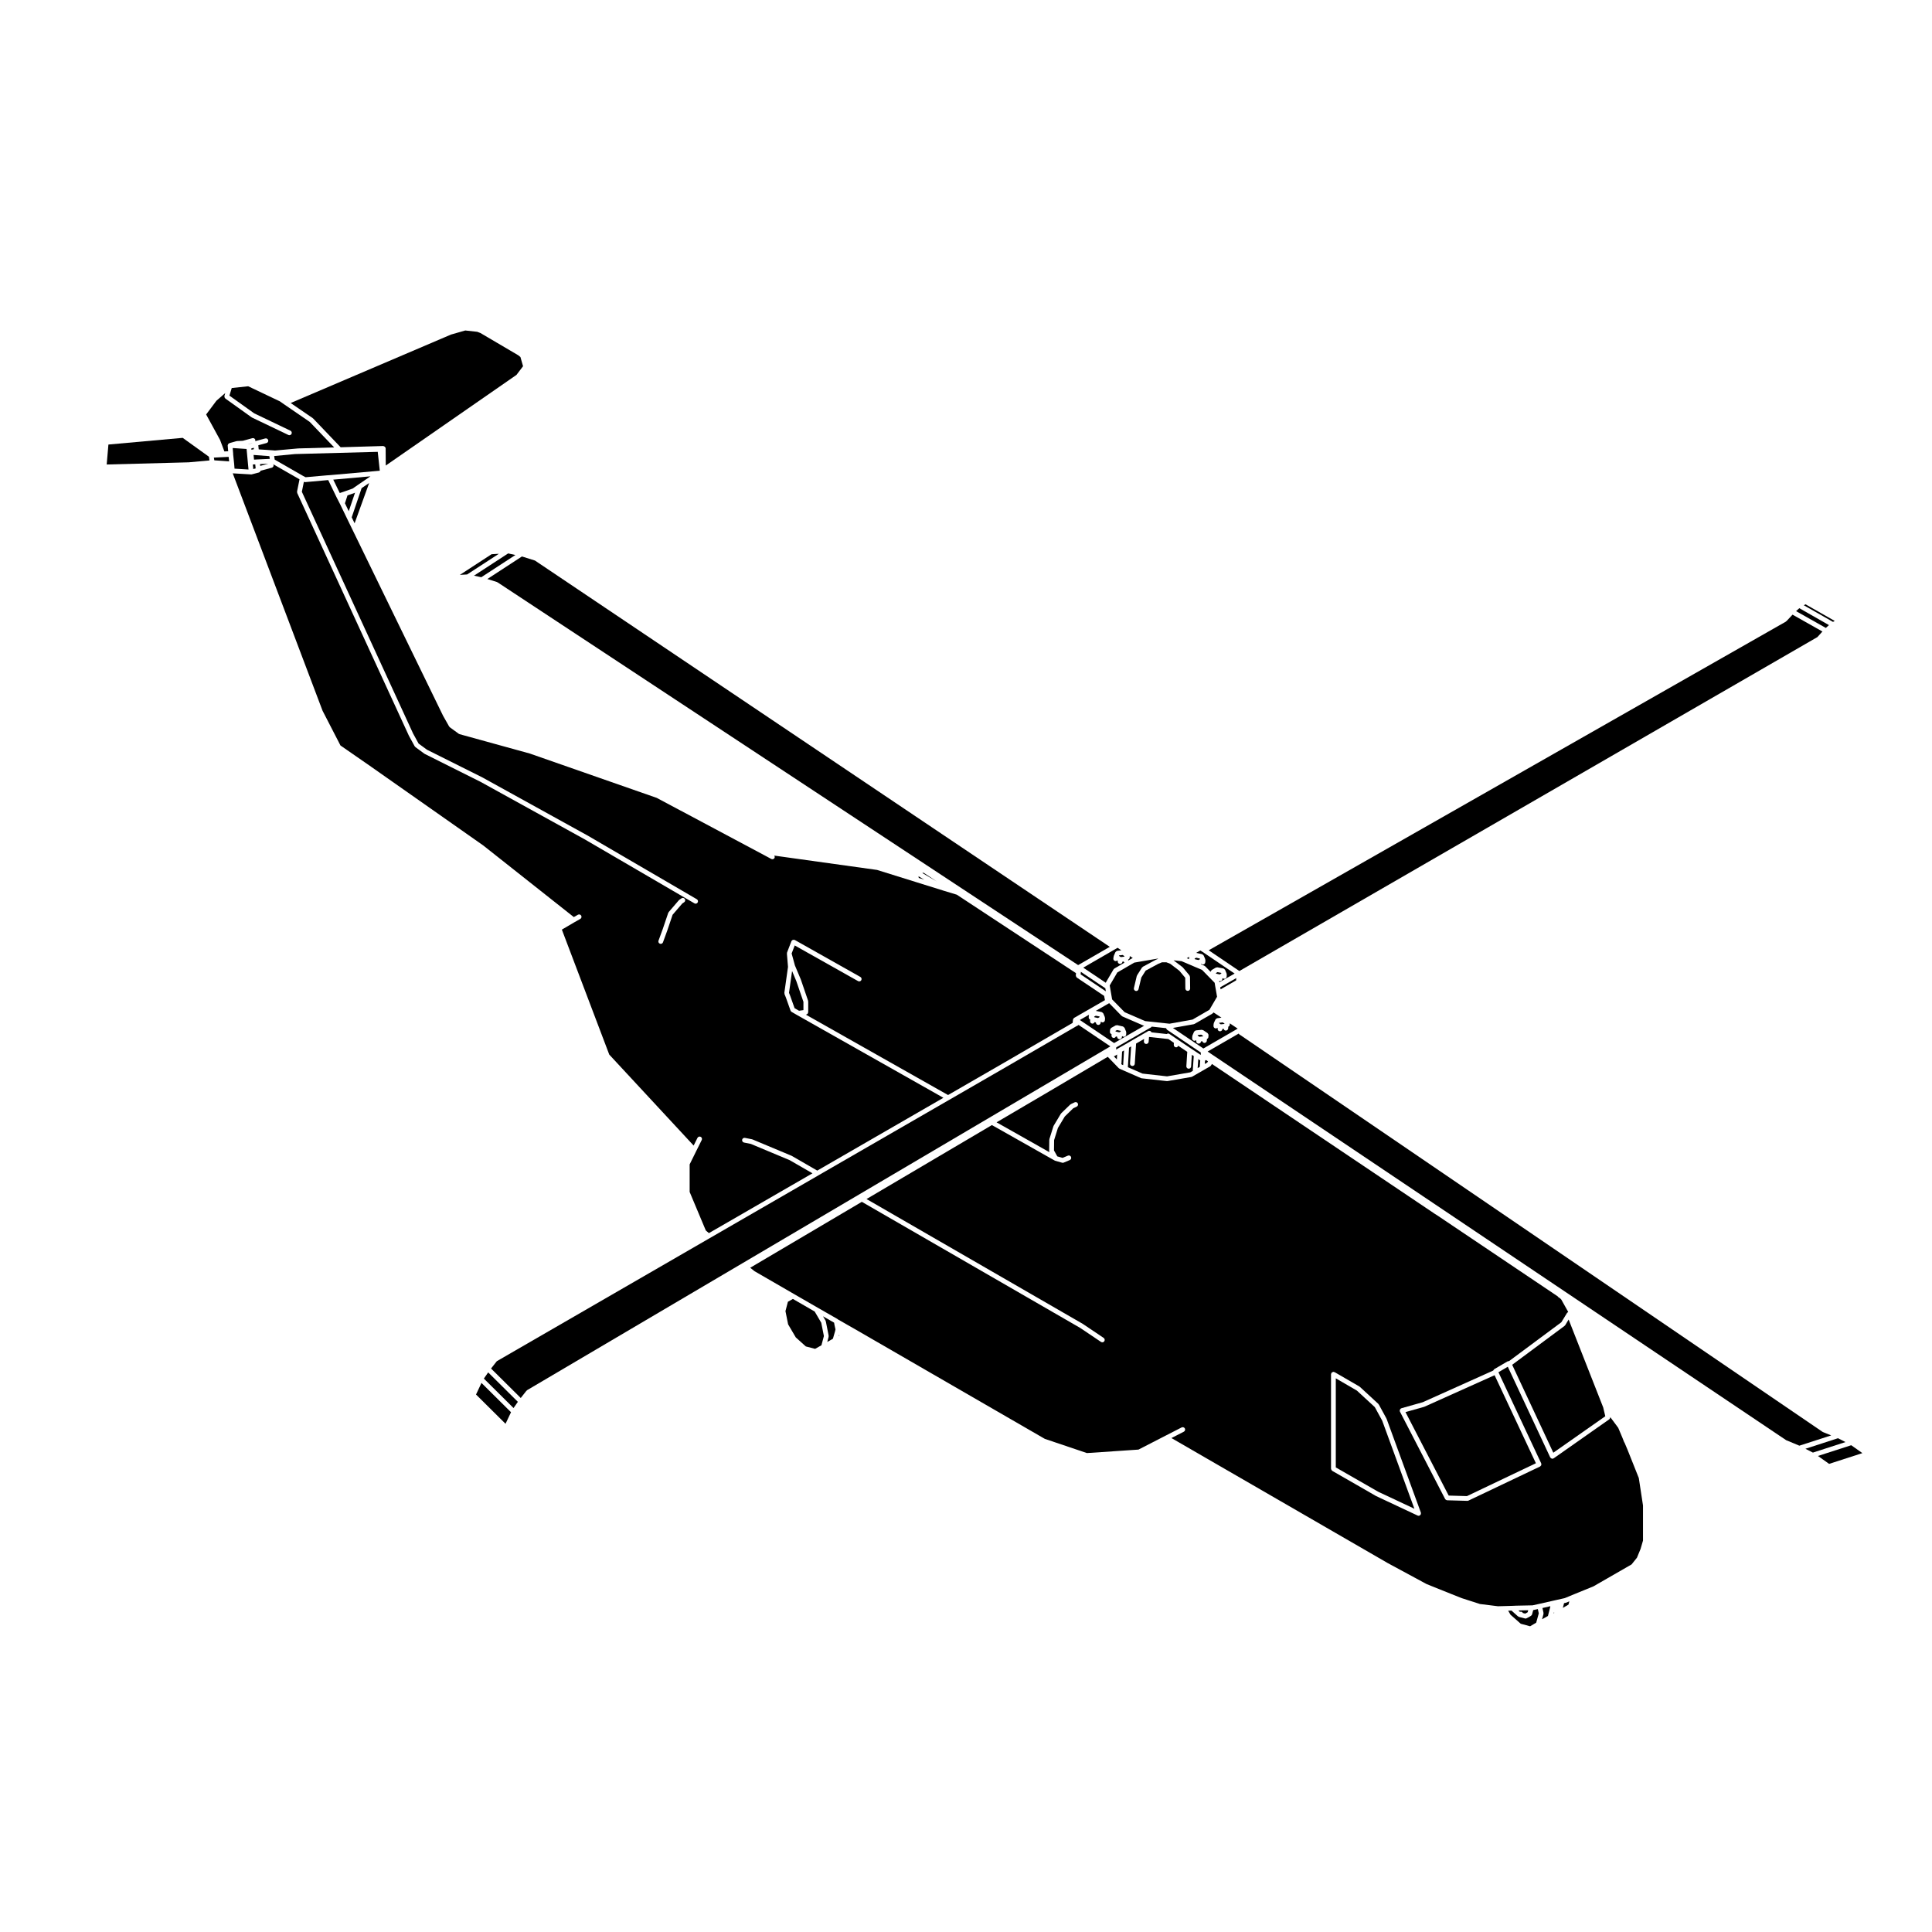 <?xml version="1.0" encoding="UTF-8"?>
<!-- Uploaded to: ICON Repo, www.svgrepo.com, Generator: ICON Repo Mixer Tools -->
<svg fill="#000000" width="800px" height="800px" version="1.1" viewBox="144 144 512 512" xmlns="http://www.w3.org/2000/svg">
 <g>
  <path d="m206.67 260.91c0.031-0.012 0.051 0.016 0.082 0.004 0.023 0 0.039-0.031 0.066-0.031l1.543-0.07 2.523-0.695c0.332-0.086 0.68 0.105 0.777 0.441 0.035 0.125 0 0.246-0.047 0.363l2.684-0.73c0.344-0.09 0.684 0.109 0.777 0.449 0.09 0.336-0.105 0.684-0.441 0.77l-2.18 0.59 0.109 1.094 1.906 0.117h0.004 0.004l2.422 0.18 6.137-0.555c0.004 0 0.016 0.004 0.02 0.004s0.012-0.004 0.016-0.004l9.492-0.266-6.481-6.766-6.715-4.606v-0.004l-0.012-0.004-1.199-0.836-8.383-3.988-4.359 0.465-0.613 2.016 6.566 4.691 9.594 4.594c0.316 0.152 0.453 0.523 0.301 0.84-0.109 0.227-0.336 0.359-0.57 0.359-0.098 0-0.188-0.02-0.277-0.066l-9.637-4.613c-0.016-0.004-0.02-0.023-0.035-0.035-0.02-0.012-0.047-0.004-0.059-0.02l-6.977-4.992c-0.047-0.031-0.047-0.082-0.082-0.121-0.055-0.066-0.098-0.117-0.121-0.203-0.023-0.074-0.023-0.145-0.02-0.227 0-0.051-0.031-0.098-0.016-0.145l0.227-0.75-2.348 2.047-2.715 3.633 3.535 6.473 0.059 0.086c0.016 0.023 0 0.055 0.016 0.086 0.016 0.023 0.051 0.031 0.059 0.066l1.16 3.074 0.004 0.016 1.004-0.055-0.125-1.48c-0.004-0.02 0.016-0.035 0.016-0.055 0-0.016-0.02-0.031-0.02-0.051 0.004-0.051 0.051-0.086 0.066-0.133 0.02-0.066 0.023-0.117 0.066-0.172 0.02-0.023 0.031-0.051 0.055-0.074 0.051-0.055 0.109-0.07 0.176-0.105 0.039-0.02 0.059-0.066 0.105-0.082z"/>
  <path d="m246.2 262.83 0.031 4.543 34.641-24.023 1.742-2.297-0.691-2.43-0.598-0.484-9.996-5.879-0.852-0.328-3.176-0.352-3.777 1.082-42.496 18.141 5.84 4c0.02 0.016 0.02 0.047 0.035 0.059 0.016 0.016 0.047 0.012 0.066 0.023l7.305 7.644 11.273-0.332s0.004 0.004 0.012 0.004c0 0 0-0.004 0.004-0.004h0.004c0.059 0 0.098 0.051 0.152 0.066 0.074 0.02 0.141 0.039 0.207 0.086 0.074 0.051 0.105 0.109 0.156 0.188 0.023 0.051 0.082 0.07 0.098 0.121 0.012 0.031-0.012 0.055-0.004 0.082 0.004 0.035 0.031 0.051 0.035 0.082-0.012-0.004-0.012-0.004-0.012 0.008v0z"/>
  <path d="m200.68 265.27 0.117 0.719 3.25 0.234h0.004l0.672 0.055-0.129-1.207z"/>
  <path d="m194.02 266.52 5.5-0.5-0.156-0.988-6.949-4.996-19.684 1.773-0.457 5.289z"/>
  <path d="m232.32 271.11 1.723 3.551 1.34-0.457h0.004l2.051-0.723 1.504-1.043 0.004-0.004 3.231-2.203z"/>
  <path d="m241.83 272-2 1.363-2.625 7.734 0.77 1.578z"/>
  <path d="m244.39 268.77 0.258-0.023-0.543-5.004-21.902 0.586-5.543 0.527 0.141 0.953 7.582 4.352 0.602 0.312 5.672-0.504h0.016l0.637-0.039 13.078-1.16z"/>
  <path d="m237.94 274.64-1.848 0.645-0.68 2.09 1.012 2.098 1.668-4.906c-0.031 0.02-0.066 0.016-0.102 0.031-0.023 0.016-0.031 0.035-0.051 0.043z"/>
  <path d="m211.12 268.3 0.629-0.16-0.105-1.082-0.641 0.039z"/>
  <path d="m438.1 394.92-152.33-102.37-3.449-1.082-9.168 5.977 2.543 0.797c0.031 0.012 0.039 0.051 0.07 0.059 0.031 0.016 0.066 0 0.09 0.02l153.86 101.44z"/>
  <path d="m280.59 291.08-1.926-0.418-9.051 5.894 1.934 0.414z"/>
  <path d="m388.77 375.29-0.355 0.062 3.875 2.262z"/>
  <path d="m439.21 400.8c0.039-0.039 0.051-0.102 0.102-0.125l2.684-1.559c-0.105-0.082-0.172-0.176-0.215-0.309l-0.316 0.039v0.012c-0.023 0.328-0.301 0.586-0.625 0.586h-0.051c-0.348-0.023-0.609-0.328-0.586-0.676l0.016-0.156-0.125-0.086c-0.109 0.102-0.258 0.168-0.422 0.168-0.031 0-0.059 0-0.098-0.004-0.344-0.051-0.586-0.371-0.523-0.719l0.082-0.523c0.004-0.031 0.035-0.047 0.039-0.074 0.012-0.023-0.012-0.059 0.004-0.086l0.406-0.941c0.012-0.031 0.051-0.035 0.059-0.059 0.047-0.07 0.102-0.105 0.156-0.152 0.074-0.055 0.125-0.105 0.215-0.121 0.031-0.004 0.039-0.035 0.07-0.039l1.082-0.133-0.992-0.672-0.559 0.324-0.02 0.016-8.52 4.922 5.953 4 2.066-3.531c0.016-0.055 0.074-0.062 0.117-0.102z"/>
  <path d="m387.48 376.66 1.441 0.449-1.512-0.887z"/>
  <path d="m436.93 405.9-6.496-4.359v0.07l-0.055 0.605 6.684 4.496z"/>
  <path d="m276.2 290.76-1.926 0.113-8.406 5.477 1.922-0.113z"/>
  <path d="m215.27 265.61 0.223-0.012-0.109-0.715-4.188-0.316 0.125 1.238 0.867-0.047 3.074-0.145z"/>
  <path d="m211.28 263.04h0.004l-0.035-0.379-0.645 0.184 0.031 0.348z"/>
  <path d="m210.86 261.44-1.086 0.297 0.086 0.004 1-0.281z"/>
  <path d="m215.09 266.89-2.172 0.102 0.047 0.473z"/>
  <path d="m358.11 412.44c-0.023 0.082-0.035 0.156-0.098 0.227-0.055 0.059-0.133 0.082-0.207 0.117-0.059 0.031-0.105 0.09-0.176 0.102l-0.059 0.012 37.676 21.297 14.949-8.629h0.004l18.066-10.496 0.086-0.836c0-0.023 0.02-0.031 0.02-0.055 0.016-0.055 0.039-0.09 0.059-0.137 0.02-0.031 0-0.07 0.023-0.102 0.016-0.031 0.055-0.031 0.074-0.051 0.031-0.039 0.059-0.082 0.102-0.105 0.02-0.012 0.02-0.031 0.035-0.039l8.16-4.695-0.215-1.098c0-0.004 0.012-0.012 0.012-0.023l-7.246-4.856c-0.031-0.016-0.031-0.055-0.051-0.074-0.066-0.055-0.098-0.121-0.125-0.195-0.039-0.082-0.07-0.137-0.074-0.223 0-0.031-0.031-0.051-0.023-0.086l0.051-0.598-31.582-20.793-3.738-1.133v-0.004l-7.094-2.211-10.309-3.215-27.086-3.777-0.156-0.012c0.121 0.188 0.176 0.414 0.066 0.621-0.117 0.211-0.332 0.328-0.555 0.328-0.102 0-0.207-0.02-0.301-0.07l-1.949-1.047-28.395-15.133-33.645-11.754-18.641-5.141c-0.031-0.004-0.039-0.039-0.07-0.055-0.047-0.02-0.09-0.016-0.133-0.047l-2.359-1.727c-0.016-0.016-0.016-0.035-0.031-0.051-0.051-0.047-0.109-0.086-0.145-0.145l-1.613-2.852v-0.016l-0.016-0.016-23.891-49.066v-0.012h-0.004l-1.535-3.148-1.789-3.703v-0.004l-1.012-1.98v-0.004s-0.004 0-0.004-0.004l-2.18-4.5-0.207 0.016-5.848 0.523h-0.055-0.004c-0.102 0-0.203-0.02-0.289-0.07l-0.047-0.023-0.539 2.656 29.469 64.043 1.465 2.68 2.238 1.641 14.738 7.367c0 0.004 0 0.012 0.004 0.012 0.004 0.004 0.012 0 0.016 0.004l27.648 15.27c0.004 0 0.004 0.004 0.004 0.004h0.012l29.074 16.957c0.301 0.172 0.402 0.559 0.223 0.863-0.117 0.203-0.328 0.312-0.543 0.312-0.109 0-0.215-0.023-0.316-0.09l-29.059-16.949-27.629-15.254-14.777-7.391c-0.016-0.004-0.02-0.023-0.031-0.039-0.02-0.004-0.047-0.004-0.059-0.016l-2.402-1.77c-0.016-0.012-0.016-0.035-0.031-0.051-0.055-0.047-0.109-0.09-0.145-0.152l-1.543-2.816v-0.023c0-0.004-0.012-0.004-0.016-0.016l-29.57-64.262c-0.031-0.066 0-0.133-0.004-0.195-0.012-0.066-0.055-0.125-0.039-0.195l0.656-3.234-7.027-4.031c0.039 0.055 0.109 0.098 0.133 0.168 0.09 0.336-0.105 0.684-0.441 0.777l-3.008 0.82c-0.02 0.07-0.02 0.141-0.066 0.203-0.047 0.07-0.117 0.098-0.191 0.141-0.055 0.035-0.086 0.098-0.156 0.109l-1.875 0.492c-0.031 0.012-0.059 0.012-0.09 0.012-0.004 0-0.004 0.012-0.016 0.012h-0.055-0.035l-4.871-0.293 23.801 62.914 4.75 9.211 8.156 5.648 0.004 0.004v0.004l29.598 20.781c0.004 0.004 0.004 0.012 0.012 0.016 0.004 0.004 0.012 0 0.02 0.004l24.047 19.016 1.094-0.621c0.301-0.172 0.691-0.059 0.863 0.242 0.172 0.301 0.066 0.691-0.238 0.863l-1.461 0.828-3.426 2.012 12.559 33.117 22.363 24.113 1.012-2.035c0.156-0.312 0.535-0.441 0.848-0.289 0.312 0.156 0.438 0.535 0.281 0.855l-1.414 2.84-1.785 3.617v7.305l4.281 10.203 0.82 0.707 27.449-15.852-6.035-3.481-10.293-4.309-1.812-0.363c-0.344-0.07-0.562-0.402-0.5-0.746 0.07-0.336 0.418-0.559 0.742-0.492l1.879 0.371c0.023 0.012 0.031 0.031 0.055 0.039 0.023 0.012 0.047-0.012 0.066 0l10.387 4.348c0.012 0.012 0.016 0.031 0.031 0.031 0.012 0.012 0.031 0 0.047 0.012l6.699 3.871 33.43-19.297-38.656-21.855-1.57-0.906c-0.012-0.004-0.012-0.016-0.016-0.02-0.117-0.07-0.223-0.176-0.266-0.312l-1.234-3.473-0.371-0.926c-0.02-0.059 0.004-0.109 0-0.168-0.004-0.055-0.047-0.102-0.039-0.156l0.969-6.871-0.293-3.531c-0.004-0.051 0.035-0.09 0.039-0.137 0.004-0.051-0.02-0.102 0-0.145l1.16-3.004c0.004-0.016 0.023-0.02 0.031-0.035 0.004-0.012 0-0.031 0.004-0.039 0.031-0.066 0.105-0.082 0.152-0.121 0.059-0.059 0.105-0.121 0.188-0.145 0.074-0.031 0.156-0.012 0.238-0.004 0.066 0 0.133-0.031 0.203-0.004 0.016 0.004 0.016 0.023 0.031 0.031 0.02 0.012 0.035 0 0.051 0.004l17.375 9.793c0.301 0.172 0.406 0.555 0.238 0.855-0.109 0.207-0.332 0.324-0.551 0.324-0.105 0-0.211-0.031-0.312-0.086l-16.773-9.438-0.82 2.125 0.871 3.176 1.559 3.707v0.023c0 0.004 0.012 0.012 0.016 0.02l1.91 5.586c0.012 0.039-0.012 0.07-0.004 0.105 0.004 0.039 0.039 0.066 0.039 0.105v2.84c0 0.082-0.055 0.121-0.07 0.191zm-32.809-29.332-0.488 0.328-2.57 2.988-1.379 4.09c-0.004 0-0.004 0.004-0.004 0.004v0.012l-1.164 3.188c-0.09 0.258-0.332 0.414-0.59 0.414-0.074 0-0.145-0.016-0.215-0.039-0.328-0.117-0.5-0.48-0.379-0.805l1.164-3.195 1.414-4.18c0.012-0.047 0.059-0.055 0.082-0.098 0.02-0.039 0.012-0.086 0.047-0.117l2.699-3.148c0.02-0.02 0.055-0.016 0.082-0.035 0.023-0.02 0.023-0.059 0.051-0.074l0.559-0.379c0.289-0.191 0.68-0.109 0.875 0.176 0.191 0.285 0.105 0.68-0.184 0.871z"/>
  <path d="m353.41 407.91 1.164 3.273 1.184 0.676 1.16-0.168v-2.191l-1.875-5.465-1.133-2.707-0.816 5.781 0.309 0.773v0.016z"/>
  <path d="m206.05 266.91 0.105 1.289 3.703 0.227-0.512-5.445-3.684-0.25 0.121 1.398v0.012l0.004 0.008-0.004 0.023 0.004 0.012v0.199l0.262 2.519z"/>
  <path d="m429.8 415.6c-0.051 0.051-0.066 0.117-0.125 0.145l-0.488 0.246-18.355 10.656-15.266 8.816h-0.004l-34.699 20.027-0.004 0.004v0.004l-28.773 16.621-56.426 32.613-1.527 1.941 7.871 7.809 1.516-1.926c0.023-0.031 0.07-0.031 0.105-0.051 0.031-0.031 0.035-0.082 0.07-0.102l154.56-91.105z"/>
  <path d="m281.24 515.5-7.867-7.801-1.145 1.641 7.867 7.805z"/>
  <path d="m270.15 513.56 7.82 7.758 1.453-3.062-7.828-7.766z"/>
  <path d="m459.85 423.55-0.195 3.078c-0.02 0.332-0.301 0.59-0.629 0.59h-0.039c-0.348-0.02-0.613-0.324-0.59-0.672l0.242-3.797-2.402-1.621c-0.09 0.238-0.277 0.422-0.543 0.422h-0.023c-0.344-0.012-0.621-0.309-0.609-0.648l0.023-0.555-1.445-0.988-5.133-0.559-0.102 1.281c-0.031 0.324-0.309 0.574-0.637 0.574h-0.051c-0.344-0.023-0.605-0.328-0.574-0.676l0.051-0.648-2.117 1.223-0.352 5.367c-0.02 0.328-0.297 0.578-0.629 0.578h-0.039c-0.348-0.02-0.609-0.316-0.59-0.672l0.297-4.516-0.551 0.324-0.312 5.184 3.879 1.691 6.5 0.734 6.144-1.062 0.707-0.402c-0.004-0.031-0.035-0.051-0.035-0.09l0.266-3.828z"/>
  <path d="m441.04 417.34-0.066-0.156-0.945-0.215-0.426 0.234 0.07 0.168 0.945 0.207z"/>
  <path d="m441.13 425.95 0.172 0.176 0.348 0.145 0.238-3.894-0.523 0.301-0.168 3.144c-0.004 0.055-0.051 0.086-0.066 0.129z"/>
  <path d="m462.23 422.93-8.922-6.019c-0.152-0.105-0.238-0.266-0.262-0.434l-3.828-0.414c-0.047 0.051-0.059 0.121-0.117 0.156l-9.281 5.344-0.039 0.59 0.641-0.383h0.012l0.012-0.012 1.84-1.043 1.867-1.094 3.457-1.988c0.004-0.004 0.016 0 0.02-0.004 0 0 0.012-0.016 0.016-0.016l0.121-0.059 0.473-0.289c0.289-0.176 0.68-0.09 0.867 0.207 0.02 0.039 0 0.074 0.016 0.105l4.062 0.453c0.207-0.137 0.465-0.191 0.68-0.051l0.344 0.227v0.012l1.879 1.27 3.559 2.402 1.719 1.125c0.012 0 0.012 0.012 0.012 0.012l0.828 0.551z"/>
  <path d="m440.05 423.46-0.664 0.402c-0.004 0.012-0.012 0-0.02 0.012-0.059 0.031-0.121 0.039-0.188 0.055l0.805 0.84z"/>
  <path d="m461.56 424.68-0.172 2.371 0.59-0.332c0-0.023-0.031-0.039-0.02-0.07l0.117-1.621z"/>
  <path d="m434.98 413.79 0.445-0.262-0.066-0.16-0.977-0.188-0.418 0.246 0.066 0.156z"/>
  <path d="m447.23 415.83h-0.012c-0.055-0.012-0.105-0.012-0.156-0.031l-5.629-2.438c-0.039-0.02-0.051-0.07-0.09-0.102-0.031-0.02-0.082-0.012-0.105-0.039l-3.293-3.367-0.09 0.051h-0.004-0.004l-3.457 1.988 1.535 0.309c0.023 0.004 0.031 0.023 0.055 0.035 0.086 0.023 0.133 0.074 0.203 0.133 0.059 0.051 0.117 0.09 0.156 0.156 0.016 0.02 0.039 0.02 0.051 0.051l0.406 0.973c0.023 0.051-0.004 0.102 0 0.145 0.016 0.051 0.055 0.09 0.051 0.137l-0.035 0.523c-0.02 0.328-0.301 0.59-0.629 0.59h-0.039c-0.137-0.012-0.246-0.098-0.344-0.172l-0.102 0.059-0.012 0.195c-0.023 0.332-0.309 0.59-0.629 0.59h-0.047c-0.336-0.031-0.594-0.312-0.586-0.656l-0.371-0.086c-0.102 0.227-0.289 0.395-0.539 0.395h-0.047c-0.348-0.02-0.609-0.324-0.586-0.672l0.031-0.383v-0.012c-0.246-0.105-0.422-0.312-0.402-0.586l0.039-0.523c0-0.02 0.023-0.031 0.023-0.051 0.004-0.039 0.016-0.07 0.023-0.105 0.004-0.004 0-0.016 0-0.023l-2.43 1.391 9.074 6.117zm-8.086 3.242c-0.352-0.023-0.613-0.316-0.59-0.676l0.02-0.332c-0.258-0.102-0.453-0.312-0.434-0.598l0.039-0.559c0-0.031 0.02-0.039 0.031-0.066 0.004-0.035 0-0.066 0.016-0.098 0.016-0.059 0.066-0.102 0.105-0.145 0.047-0.07 0.074-0.117 0.137-0.156 0.016-0.016 0.016-0.039 0.031-0.051l1.094-0.609c0.012-0.012 0.012-0.012 0.016-0.02l0.023-0.012c0.066-0.039 0.137-0.012 0.211-0.023 0.082-0.016 0.152-0.066 0.23-0.039l0.023 0.004h0.004l1.477 0.332c0.016 0 0.023 0.031 0.039 0.031 0.086 0.031 0.133 0.086 0.195 0.137 0.07 0.055 0.125 0.098 0.168 0.168 0.012 0.012 0.035 0.016 0.039 0.035l0.406 0.977c0.023 0.051-0.004 0.102 0 0.145 0.016 0.051 0.055 0.086 0.047 0.133l-0.031 0.523c-0.02 0.332-0.309 0.59-0.629 0.59h-0.039c-0.152-0.012-0.266-0.09-0.367-0.176l-0.074 0.039-0.012 0.188c-0.023 0.332-0.309 0.59-0.637 0.59h-0.047c-0.336-0.031-0.598-0.312-0.578-0.66l-0.332-0.082c-0.102 0.227-0.289 0.398-0.539 0.398-0.02 0.012-0.031 0.012-0.043 0.012z"/>
  <path d="m577.81 556.81 0.957-2.324 0.645-2.211v-9.309l-1.109-7.269-2.973-7.457-0.816-1.934c-0.031-0.035-0.074-0.059-0.09-0.105l-0.543-1.379-0.016-0.031-1.023-2.414-2.106-2.832c0 0.012-0.004 0.02-0.004 0.031 0.004 0.09-0.004 0.145-0.035 0.23-0.031 0.082-0.07 0.133-0.125 0.195-0.031 0.035-0.031 0.086-0.07 0.109l-14.746 10.352c-0.02 0.012-0.047 0.004-0.066 0.02-0.016 0-0.02 0.023-0.035 0.035-0.086 0.039-0.172 0.055-0.266 0.055-0.18 0-0.336-0.102-0.457-0.238-0.02-0.02-0.051-0.012-0.059-0.031-0.012-0.016-0.004-0.031-0.012-0.047-0.016-0.023-0.039-0.035-0.047-0.055l-11.23-24-2.484 1.457 11.336 24.148c0.051 0.105 0.023 0.227 0.012 0.332 0 0.051 0.031 0.102 0.012 0.145-0.031 0.086-0.117 0.125-0.176 0.195-0.051 0.055-0.082 0.125-0.145 0.16l-0.004 0.004-18.977 9.035c-0.09 0.051-0.176 0.066-0.277 0.066h-0.02l-5.356-0.152c-0.012 0-0.016-0.012-0.023-0.012-0.137-0.012-0.258-0.07-0.352-0.156-0.039-0.031-0.059-0.051-0.09-0.09-0.02-0.031-0.059-0.051-0.074-0.09l-11.969-23.145c-0.012-0.02 0-0.039-0.004-0.051-0.016-0.031-0.035-0.039-0.047-0.07-0.02-0.059 0.02-0.117 0.02-0.18 0-0.086 0-0.152 0.031-0.23 0.035-0.082 0.09-0.117 0.145-0.176 0.051-0.051 0.066-0.105 0.117-0.137 0.023-0.012 0.051 0 0.07-0.004 0.02-0.016 0.031-0.035 0.051-0.047l5.668-1.602 18.656-8.379c0.012-0.023 0.035-0.035 0.047-0.055 0.023-0.082 0.086-0.125 0.141-0.188 0.039-0.051 0.051-0.105 0.105-0.137l3.527-2.066c0.066-0.039 0.133-0.02 0.203-0.031 0.07-0.02 0.137-0.059 0.207-0.051l13.836-10.281 1.516-2.481c0.039-0.07 0.105-0.082 0.168-0.121 0.051-0.047 0.074-0.105 0.137-0.133l-1.848-3.305-0.441-0.422c-0.082-0.031-0.168-0.031-0.227-0.102l-0.293-0.316-32.008-21.52-0.539-0.332c-0.012 0-0.012-0.012-0.012-0.012-0.012-0.012-0.016 0-0.02-0.012l-59.031-39.695-0.258 0.414c-0.055 0.09-0.125 0.145-0.207 0.195-0.012 0.012-0.012 0.012-0.02 0.02l-4.75 2.734c-0.051 0.031-0.105 0.031-0.156 0.051-0.02 0-0.031 0.031-0.055 0.031l-6.344 1.094h-0.105-0.07l-6.68-0.746c-0.012 0-0.02-0.02-0.031-0.02-0.051-0.012-0.105-0.012-0.145-0.031l-5.668-2.481c-0.039-0.02-0.051-0.059-0.09-0.09-0.035-0.02-0.082-0.02-0.109-0.051l-2.918-3.019-15.402 9.098-14.062 8.266 14.012 7.918c-0.031-0.047-0.004-0.105-0.02-0.152-0.012-0.055-0.055-0.09-0.055-0.145l0.035-3.004c0-0.039 0.031-0.059 0.035-0.09 0.004-0.031-0.016-0.07-0.004-0.098l1.055-3.379c0.004-0.031 0.039-0.031 0.047-0.059 0.016-0.031 0-0.051 0.016-0.082l1.914-3.188c0.016-0.02 0.055-0.031 0.066-0.051 0.023-0.02 0.02-0.059 0.039-0.082l2.359-2.281c0.031-0.031 0.07-0.02 0.098-0.039 0.031-0.023 0.039-0.059 0.074-0.082l1.02-0.492c0.312-0.145 0.695-0.02 0.84 0.297 0.152 0.312 0.016 0.699-0.297 0.848l-0.926 0.441-2.227 2.168-1.828 3.047-1.004 3.211-0.031 2.746 0.875 1.57 1.406 0.395 1.406-0.59c0.316-0.137 0.699 0.02 0.828 0.344 0.137 0.312-0.016 0.691-0.332 0.828l-1.605 0.672c-0.086 0.039-0.16 0.051-0.246 0.051-0.055 0-0.109 0-0.172-0.02l-1.867-0.523c-0.02-0.012-0.031-0.031-0.039-0.039-0.039-0.012-0.082-0.012-0.105-0.031l-16.602-9.383-33.23 19.602 57.289 33.07c0.004 0.004 0.004 0.016 0.012 0.016 0.004 0.004 0.02 0 0.02 0.004l5.523 3.715c0.289 0.195 0.363 0.59 0.168 0.875-0.117 0.18-0.316 0.289-0.523 0.289-0.121 0-0.246-0.039-0.352-0.105l-5.508-3.707-57.871-33.418-29.582 17.469 1.129 0.906 10.531 6.09 6.227 3.594 5.25 3.004c0.004 0 0.004 0.012 0.012 0.02 0.031 0.012 0.047 0.039 0.07 0.059l0.016 0.02c0.016 0.012 0.031 0 0.047 0.012v0.012l1.316 0.746 1.246 0.719 1.652 0.938 50.586 29.234 11.148 3.758 13.664-0.918 7.129-3.664 4.309-2.211c0.312-0.156 0.691-0.031 0.855 0.277 0.156 0.312 0.035 0.695-0.277 0.855l-3.281 1.684 57.312 33.129 10.324 5.578 6.68 2.684 2.637 1.043 4.801 1.547 4.769 0.59 1.633-0.039 2.328-0.07 0.902-0.039h0.012l3.984-0.082h0.012 0.266l1.809-0.395 3.293-0.746 0.012-0.004 1.152-0.262h0.004l1.379-0.309 0.926-0.207 1.941-0.805 5.664-2.312 10.102-5.812zm-57.293-11.562c-0.004 0.023 0.012 0.051 0 0.082-0.066 0.137-0.188 0.227-0.312 0.297-0.02 0-0.023 0.02-0.039 0.031-0.07 0.023-0.145 0.039-0.215 0.039-0.098 0-0.188-0.02-0.266-0.059l-11.027-5.176c-0.012-0.012-0.012-0.02-0.012-0.02-0.02-0.012-0.031 0-0.039-0.012l-4.949-2.852h-0.004l-6.602-3.789c-0.031-0.012-0.031-0.051-0.051-0.07-0.074-0.039-0.105-0.105-0.145-0.188-0.039-0.07-0.082-0.125-0.09-0.207-0.012-0.031-0.031-0.051-0.031-0.086v-25.059c0-0.059 0.047-0.102 0.059-0.156 0.016-0.051-0.004-0.109 0.023-0.156 0.016-0.031 0.051-0.031 0.066-0.051 0.055-0.07 0.109-0.105 0.188-0.145 0.074-0.039 0.137-0.082 0.215-0.09 0.031-0.012 0.051-0.031 0.082-0.031 0.059 0 0.102 0.039 0.145 0.059 0.059 0.012 0.109-0.012 0.168 0.02l6.606 3.828c0.02 0.016 0.02 0.047 0.039 0.059 0.023 0.02 0.051 0.012 0.07 0.031l4.883 4.5c0.031 0.031 0.02 0.07 0.039 0.102 0.023 0.031 0.07 0.031 0.086 0.07l2.023 3.707c0.012 0.016 0 0.035 0.004 0.051 0.012 0.016 0.031 0.02 0.035 0.035l9.078 24.844c0.043 0.109 0.023 0.254-0.027 0.391z"/>
  <path d="m622.03 304.4 7.734 4.406 0.461-0.25-7.746-4.41z"/>
  <path d="m466.28 411.1-0.062 0.121h0.004z"/>
  <path d="m466.73 403.5c-0.004-0.035-0.02-0.055-0.023-0.09l-0.07-0.016z"/>
  <path d="m467.47 406.19 4.113-2.379 0.039-0.605-4.246 2.43z"/>
  <path d="m467.68 401.97-0.059-0.148-0.98-0.199-0.418 0.254 0.062 0.148 0.957 0.215z"/>
  <path d="m467.51 415.46 0.957-0.109 0.043-0.09-0.484-0.32-0.922 0.113-0.039 0.094z"/>
  <path d="m469.92 415.2-0.031 0.402c-0.02 0.238-0.176 0.395-0.383 0.484l-0.023 0.441c-0.023 0.332-0.301 0.59-0.637 0.59h-0.039c-0.273-0.016-0.453-0.227-0.523-0.484l-0.332 0.039v0.039c-0.023 0.332-0.309 0.59-0.637 0.59h-0.047c-0.344-0.02-0.609-0.312-0.59-0.672l0.016-0.207-0.055-0.035c-0.109 0.105-0.258 0.16-0.422 0.16h-0.039c-0.336-0.02-0.605-0.316-0.59-0.672l0.039-0.559c0-0.051 0.039-0.082 0.055-0.117 0.012-0.039-0.016-0.082 0.004-0.105l0.414-0.898c0.012-0.031 0.039-0.035 0.059-0.051 0.039-0.082 0.102-0.117 0.168-0.168 0.074-0.051 0.125-0.102 0.203-0.105 0.023-0.012 0.039-0.039 0.066-0.039l1.102-0.137-1.598-1.074-0.52-0.324-0.051 0.082c-0.059 0.09-0.137 0.168-0.227 0.215 0 0.012 0 0.012-0.004 0.012h-0.004v0.012l-4.727 2.727c-0.051 0.031-0.102 0.031-0.145 0.039-0.023 0.012-0.035 0.031-0.059 0.039l-5.531 0.984 8.074 5.453 9.098-5.266zm-5.688 3.656c-0.02 0.23-0.176 0.387-0.367 0.484l-0.02 0.039-0.023 0.414c-0.02 0.332-0.297 0.59-0.629 0.59h-0.039c-0.266-0.02-0.438-0.215-0.516-0.449l-0.359 0.047v0.012c-0.023 0.332-0.301 0.578-0.625 0.578h-0.051c-0.352-0.031-0.609-0.324-0.586-0.68l0.012-0.172-0.07-0.055c-0.105 0.09-0.246 0.156-0.395 0.156h-0.039c-0.344-0.023-0.609-0.324-0.59-0.672l0.035-0.559c0.004-0.051 0.035-0.074 0.047-0.117 0.016-0.035-0.012-0.07 0.012-0.102l0.402-0.938c0.016-0.031 0.051-0.039 0.07-0.07 0.039-0.07 0.102-0.105 0.16-0.156 0.07-0.051 0.125-0.09 0.211-0.109 0.031-0.004 0.047-0.035 0.082-0.039l1.496-0.152c0.102-0.012 0.168 0.047 0.25 0.07 0.055 0.02 0.109 0 0.168 0.039l0.035 0.02c0.012 0.012 0.02 0.012 0.031 0.02l1.059 0.707c0.023 0.02 0.023 0.055 0.051 0.074 0.055 0.047 0.082 0.09 0.109 0.145 0.031 0.039 0.059 0.082 0.082 0.137 0.012 0.039 0.012 0.082 0.016 0.125 0.004 0.031 0.031 0.055 0.023 0.086z"/>
  <path d="m461.44 418.28-0.051 0.137 0.469 0.348 0.934-0.121 0.059-0.117-0.504-0.336z"/>
  <path d="m444.2 397.89-0.797-0.527-0.023 0.414c-0.016 0.238-0.18 0.402-0.383 0.5l-0.023 0.289 1.074-0.621c0.031-0.023 0.07 0 0.105-0.016 0.016-0.02 0.031-0.035 0.047-0.039z"/>
  <path d="m459.17 397.64 0.016-0.07v-0.016l-0.672 0.383 0.566 0.242 0.062-0.492z"/>
  <path d="m442.05 412.25 5.426 2.352 6.457 0.691 6.102-1.094 4.484-2.602 2.012-3.445-0.145-0.855-0.332-1.879s-0.004 0-0.004-0.012l-0.152-0.957-3.336-3.41-5.43-2.316-0.18-0.02-1.945-0.211 2.344 1.785c0.02 0.016 0.016 0.047 0.039 0.059 0.012 0.02 0.039 0.012 0.059 0.035l1.762 2.102c0.051 0.059 0.039 0.133 0.066 0.203 0.023 0.07 0.086 0.121 0.086 0.203l0.039 3.074c0.004 0.352-0.277 0.641-0.625 0.641h-0.004c-0.352 0-0.629-0.277-0.641-0.621l-0.031-2.852-1.57-1.875-2.394-1.824-1.039-0.406h-1.148l-1.012 0.418-3.316 1.785-1.168 1.84-0.727 3.078c-0.074 0.297-0.328 0.492-0.613 0.492-0.051 0-0.102-0.012-0.145-0.02-0.332-0.082-0.551-0.414-0.469-0.754l0.75-3.188c0.012-0.039 0.051-0.055 0.059-0.09 0.02-0.035 0-0.074 0.02-0.105l1.309-2.066c0.039-0.047 0.102-0.051 0.137-0.09 0.039-0.039 0.051-0.102 0.102-0.125l3.492-1.879c0.012-0.012 0.02 0 0.031-0.004 0.012-0.004 0.02-0.016 0.031-0.02l0.516-0.211-0.246-0.023-4.762 0.812-1.352 0.238-4.488 2.606-2.012 3.445 0.637 3.699z"/>
  <path d="m620.85 527.12 8.438-2.727-2.207-0.887c-0.023-0.012-0.023-0.031-0.047-0.039-0.02-0.02-0.051-0.012-0.074-0.031l-154.17-105.07-0.344-0.227c-0.09-0.059-0.109-0.156-0.16-0.238l-8.254 4.769 153.31 102.99z"/>
  <path d="m619.98 305.96 7.887 4.449 0.824-0.75-7.852-4.484z"/>
  <path d="m462.02 398.18-0.074-0.16-0.941-0.219-0.43 0.238 0.07 0.164 0.953 0.215z"/>
  <path d="m462.09 395.89-1.125 0.641c0.031 0.004 0.047-0.016 0.07-0.004h0.02l0.012 0.004 1.473 0.332c0.023 0 0.023 0.02 0.051 0.023 0.074 0.023 0.121 0.082 0.18 0.133 0.07 0.055 0.137 0.098 0.176 0.168 0.012 0.02 0.031 0.02 0.039 0.039l0.414 0.977c0.02 0.051-0.012 0.098 0 0.152 0.012 0.051 0.051 0.09 0.051 0.137l-0.039 0.527c-0.031 0.328-0.301 0.586-0.629 0.586h-0.051c-0.141-0.016-0.258-0.09-0.352-0.18l-0.082 0.047-0.012 0.086 0.887 0.371c0.039 0.02 0.051 0.07 0.09 0.09 0.039 0.023 0.082 0.02 0.117 0.055l1.438 1.473c0.004-0.016 0.02-0.031 0.02-0.039 0.012-0.039 0.016-0.066 0.031-0.105 0.02-0.066 0.07-0.105 0.109-0.16 0.035-0.051 0.059-0.098 0.105-0.133 0.016-0.016 0.016-0.035 0.039-0.051l1.039-0.609c0.004-0.004 0.012-0.004 0.012-0.004l0.039-0.02c0.07-0.047 0.145-0.023 0.227-0.035 0.07-0.012 0.125-0.055 0.207-0.039l1.547 0.297c0.02 0.004 0.031 0.035 0.059 0.039 0.074 0.023 0.117 0.07 0.18 0.121 0.074 0.055 0.133 0.098 0.172 0.172 0.016 0.02 0.039 0.023 0.051 0.039l0.406 0.977c0.02 0.051-0.004 0.102 0 0.145 0.004 0.051 0.055 0.086 0.047 0.137l-0.031 0.527c-0.02 0.328-0.309 0.59-0.637 0.59h-0.047c-0.133-0.012-0.238-0.098-0.332-0.172l-0.102 0.066-0.02 0.16c-0.02 0.328-0.297 0.578-0.625 0.578h-0.047c-0.102-0.004-0.168-0.082-0.246-0.121 0.02 0.055 0.074 0.086 0.09 0.141l0.039 0.262 4.035-2.301-8.422-5.699z"/>
  <path d="m617.42 308.62c-0.02 0.023-0.059 0.016-0.086 0.035-0.031 0.023-0.035 0.059-0.066 0.086l-152.95 87.094 8.125 5.496 153.19-88.5 1.328-1.473-7.918-4.469z"/>
  <path d="m544.71 570.96c-0.02-0.016-0.012-0.035-0.031-0.055-0.023-0.031-0.059-0.039-0.082-0.082l-0.918 0.031 0.621 1.062 2.715 2.394 2.481 0.672 1.613-0.961 0.684-2.465-0.25-1.137-1.23 0.277-0.297 1.125c-0.039 0.156-0.137 0.277-0.266 0.352-0.012 0.012-0.012 0.02-0.016 0.02l-0.488 0.309c-0.012 0-0.02 0-0.023 0.004-0.004 0.004-0.004 0.012-0.016 0.016l-0.641 0.332c-0.09 0.051-0.191 0.082-0.297 0.082-0.051 0-0.105-0.012-0.156-0.031l-1.57-0.402c-0.051-0.012-0.066-0.059-0.105-0.09-0.051-0.02-0.109-0.016-0.152-0.051z"/>
  <path d="m547.28 571.17 0.074 0.039c0.105 0.051 0.168 0.156 0.223 0.258l0.625 0.156 0.398-0.215 0.25-0.145 0.137-0.527-2.59 0.051 0.414 0.371c0.152-0.074 0.316-0.074 0.469 0.012z"/>
  <path d="m554.22 572.25 0.527-2.062v-0.004-0.012l0.105-0.414-0.02-0.09-2.066 0.473 0.281 1.301c0.016 0.059-0.023 0.102-0.023 0.145 0 0.059 0.031 0.105 0.016 0.156l-0.379 1.375z"/>
  <path d="m622.46 527.94 1.98 1.012 8.629-2.789-1.984-1.02z"/>
  <path d="m359.9 491.57-5.773-3.336-1.324 0.746-0.648 2.481 0.703 3.504 2.035 3.465 2.66 2.391 2.457 0.641 1.68-0.949 0.652-2.445-0.703-3.531z"/>
  <path d="m555.7 571.55 0.223-0.137-0.16-0.086z"/>
  <path d="m366.48 497.91-0.152-0.094-0.059 0.207z"/>
  <path d="m558.66 495.32c-0.016 0.012-0.012 0.039-0.031 0.051l-13.887 10.312 10.902 23.301 13.777-9.664-0.562-2.363-0.016-0.031-9.137-23.238-0.91 1.508c-0.039 0.043-0.09 0.074-0.137 0.125z"/>
  <path d="m637.55 529.09-2.957-2.09-8.82 2.844 2.961 2.098z"/>
  <path d="m559.1 568.71c-0.023 0.012-0.055 0.012-0.086 0.012-0.004 0.004-0.012 0.02-0.02 0.02l-0.5 0.109-0.324 1.254 1.492-0.867 0.227-0.867z"/>
  <path d="m521.45 516.8-0.016 0.02-4.965 1.398 11.449 22.125 4.84 0.141 18.273-8.711-10.949-23.328-18.562 8.336z"/>
  <path d="m463.93 425.59 0.203-0.324-0.516-0.348-0.277 0.168-0.059 0.875z"/>
  <path d="m508.34 516.9-4.75-4.379-5.59-3.25v23.609l6.281 3.602h0.004l4.941 2.84 9.605 4.512-8.531-23.344z"/>
  <path d="m441.02 397.64 0.914-0.117 0.055-0.129-0.465-0.316-0.934 0.113-0.055 0.121z"/>
  <path d="m364.73 498.78 0.598-2.082 0.082-0.402-0.273-1.219s0.004-0.012 0-0.02l-0.004-0.012-0.086-0.523-2.938-1.684 0.672 1.137c0.016 0.035 0 0.074 0.012 0.105 0.016 0.035 0.055 0.055 0.059 0.098l0.75 3.789c0.004 0.051-0.023 0.09-0.023 0.137 0 0.051 0.031 0.09 0.02 0.141l-0.367 1.391z"/>
 </g>
</svg>